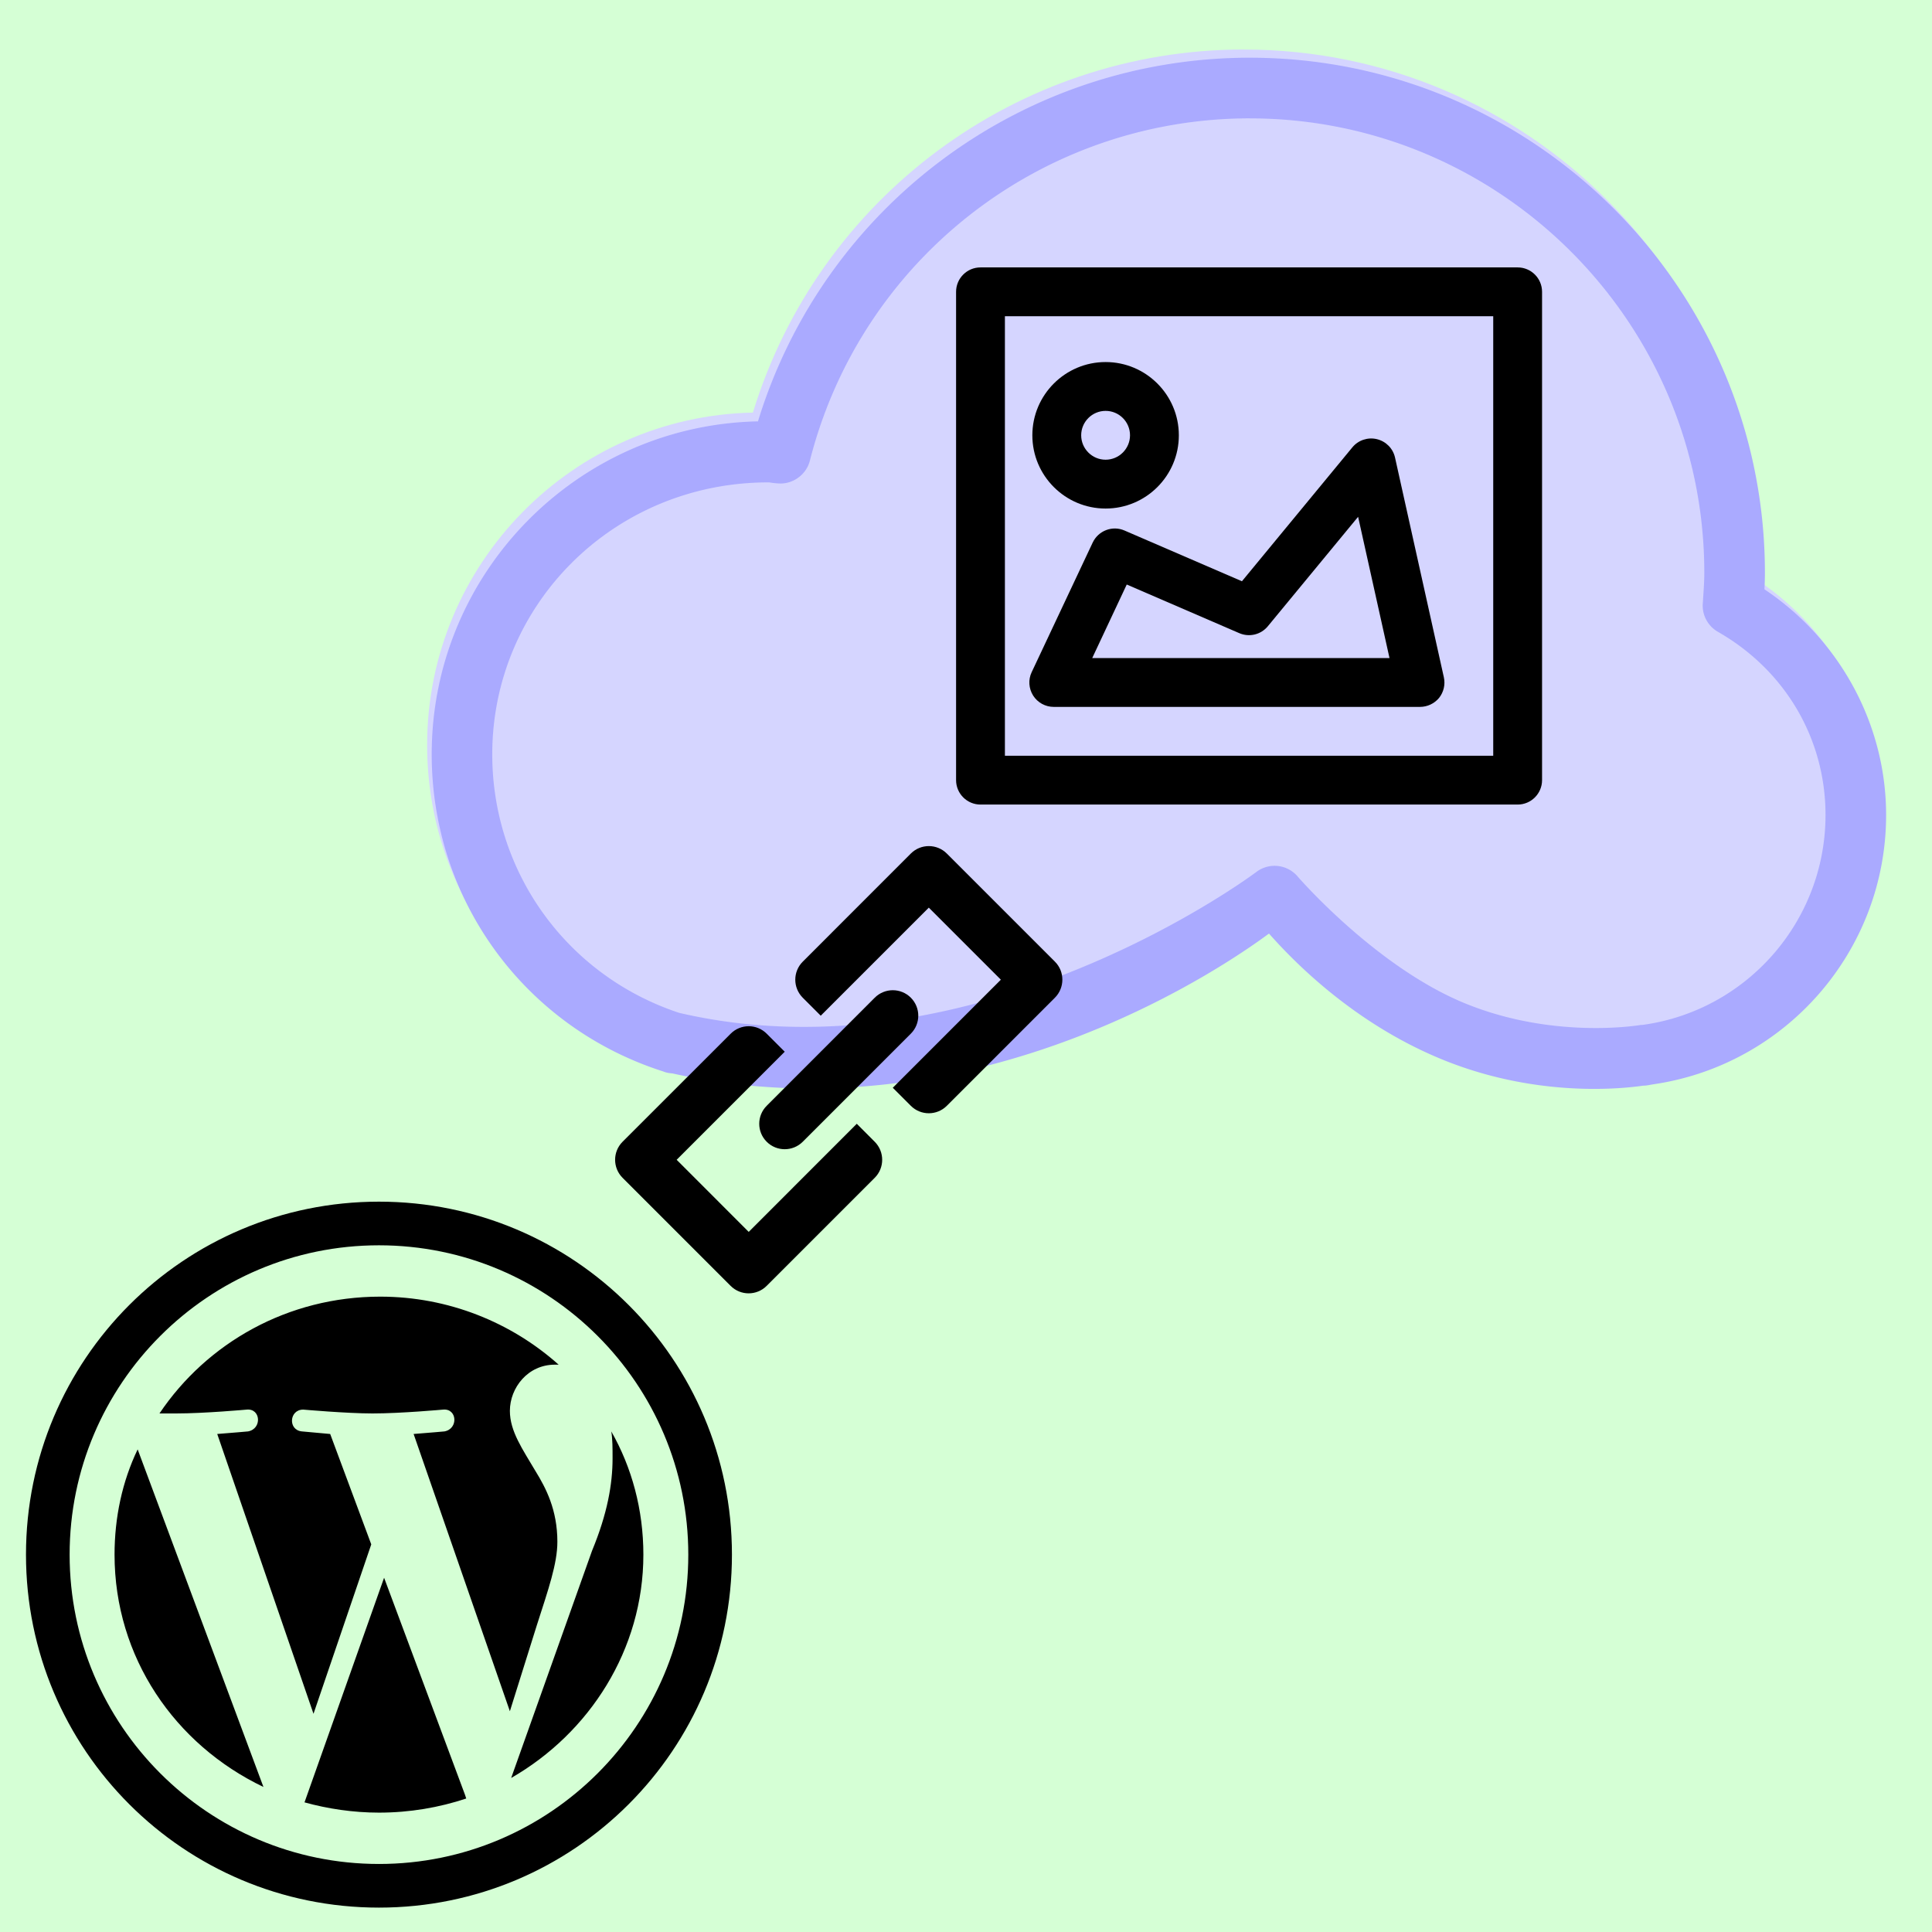 <?xml version="1.0" encoding="UTF-8" standalone="no"?>
<svg xmlns:dc="http://purl.org/dc/elements/1.1/" xmlns:cc="http://creativecommons.org/ns#" xmlns:rdf="http://www.w3.org/1999/02/22-rdf-syntax-ns#" xmlns:svg="http://www.w3.org/2000/svg" xmlns="http://www.w3.org/2000/svg" xmlns:sodipodi="http://sodipodi.sourceforge.net/DTD/sodipodi-0.dtd" xmlns:inkscape="http://www.inkscape.org/namespaces/inkscape" width="128" height="128" viewBox="0 0 33.867 33.867" version="1.1" id="svg8">
  <defs id="defs2"></defs>
  <g id="layer1" transform="translate(-10.205,65.857)">
    <rect style="opacity:1;vector-effect:none;fill:#d5ffd5;fill-opacity:1;stroke:none;stroke-width:1.062;stroke-linecap:square;stroke-linejoin:round;stroke-miterlimit:4;stroke-dasharray:none;stroke-dashoffset:0;stroke-opacity:0;paint-order:stroke fill markers" id="rect988" width="33.867" height="33.867" x="10.205" y="-65.857"></rect>
    <g id="g992" transform="matrix(0.849,0,0,0.849,-33.43,-156.797)" style="fill:#aaaaff">
      <path id="path849-1-4" d="m 77.081,108.136 c -4.681,0 -8.78,3.057 -10.14,7.497 -3.723,0.077 -6.726,3.127 -6.726,6.864 0,3.001 1.914,5.622 4.768,6.537 v 5.3e-4 c 0.001,2.7e-4 0.003,8e-4 0.004,0.001 0.014,0.004 0.027,0.01 0.041,0.015 0.049,0.015 0.098,0.022 0.147,0.025 6.34,1.404 11.601,-2.367 12.3,-2.883 0.431,0.485 1.678,1.82 3.566,2.594 1.935,0.793 3.691,0.608 4.15,0.542 0.002,2e-5 0.004,5.3e-4 0.006,5.3e-4 v -5.3e-4 c 0.028,0 0.051,-0.002 0.079,-0.007 0.035,-0.004 0.069,-0.013 0.103,-0.018 0.002,-2.6e-4 0.005,-7.9e-4 0.007,-0.001 v -5.3e-4 c 2.749,-0.395 4.81,-2.761 4.81,-5.554 0,-1.864 -0.952,-3.612 -2.508,-4.652 0.006,-0.112 0.01,-0.226 0.01,-0.34 0,-5.855 -4.762,-10.619 -10.617,-10.619 z" style="fill:#d5d5ff;fill-opacity:1;stroke-width:0.312"></path>
      <path transform="scale(0.265)" id="path849-1" d="m 291.328,408.701 c -17.692,0 -33.184,11.553 -38.326,28.334 -14.071,0.293 -25.42,11.819 -25.42,25.941 0,11.342 7.234,21.25 18.021,24.705 v 0.002 c 0.005,10e-4 0.01,0.003 0.016,0.004 0.052,0.017 0.102,0.038 0.154,0.055 0.185,0.058 0.371,0.084 0.557,0.096 23.964,5.307 43.846,-8.945 46.488,-10.895 1.631,1.835 6.342,6.88 13.479,9.803 7.315,2.996 13.95,2.297 15.686,2.047 0.008,8e-5 0.015,0.002 0.023,0.002 v -0.002 c 0.104,0 0.193,-0.008 0.297,-0.027 0.132,-0.016 0.259,-0.048 0.391,-0.066 0.009,-10e-4 0.018,-0.003 0.027,-0.004 v -0.002 c 10.389,-1.494 18.18,-10.434 18.18,-20.99 0,-7.045 -3.597,-13.651 -9.48,-17.584 0.023,-0.425 0.037,-0.854 0.037,-1.283 0,-22.13 -17.998,-40.135 -40.129,-40.135 z m 0,4.727 c 19.524,0 35.408,15.888 35.408,35.412 0,0.661 -0.048,1.308 -0.119,2.385 -0.066,0.902 0.398,1.76 1.182,2.209 5.246,2.998 8.381,8.338 8.381,14.273 0,8.268 -6.145,15.275 -14.32,16.361 l -0.002,-0.016 c 0,0 -6.736,1.206 -13.773,-1.676 -6.964,-2.852 -13.023,-9.869 -13.023,-9.869 a 2.362,2.362 0 0 0 -1.875,-0.842 2.362,2.362 0 0 0 -1.365,0.486 c 0,0 -21.754,16.378 -44.967,10.967 -8.716,-2.887 -14.555,-10.93 -14.555,-20.143 0,-11.677 9.495,-21.186 21.512,-21.186 h 0.074 c 0.255,0.043 0.506,0.073 0.766,0.084 1.086,0.057 2.121,-0.694 2.395,-1.775 3.995,-15.709 18.093,-26.672 34.283,-26.672 z" style="fill:#aaaaff;stroke-width:1.18"></path>
    </g>
    <g id="XMLID_1_" transform="matrix(0.225,0,0,0.225,6.048,-49.405)">
      <path d="m 27.4,48 c 0,8 4.7,14.8 11.6,18.1 L 29.2,39.8 C 28,42.3 27.4,45.1 27.4,48 Z m 34.5,-1 c 0,-2.5 -0.9,-4.2 -1.7,-5.5 -1,-1.7 -2,-3.1 -2,-4.7 0,-1.8 1.4,-3.6 3.5,-3.6 H 62 c -3.7,-3.3 -8.6,-5.3 -13.9,-5.3 -7.2,0 -13.5,3.6 -17.2,9.1 0.5,0 0.9,0 1.3,0 2.2,0 5.5,-0.3 5.5,-0.3 1.1,-0.1 1.2,1.5 0.1,1.7 0,0 -1.1,0.1 -2.4,0.2 l 7.5,21.8 4.5,-13.2 -3.2,-8.6 C 43.1,38.5 42,38.4 42,38.4 c -1.1,-0.1 -1,-1.7 0.1,-1.7 0,0 3.4,0.3 5.4,0.3 2.2,0 5.5,-0.3 5.5,-0.3 1.1,-0.1 1.2,1.5 0.1,1.7 0,0 -1.1,0.1 -2.4,0.2 l 7.5,21.6 2.1,-6.7 c 0.9,-2.8 1.6,-4.8 1.6,-6.5 z m -13.5,2.8 -6.2,17.5 c 1.8,0.5 3.8,0.8 5.8,0.8 2.4,0 4.7,-0.4 6.8,-1.1 L 54.7,66.7 Z M 66.1,38.4 c 0.1,0.6 0.1,1.3 0.1,2.1 0,2 -0.4,4.3 -1.6,7.2 l -6.3,17.7 c 6.1,-3.5 10.3,-10 10.3,-17.4 0,-3.5 -0.9,-6.8 -2.5,-9.6 z M 48,20.5 C 32.8,20.5 20.5,32.8 20.5,48 20.5,63.2 32.8,75.5 48,75.5 63.2,75.5 75.5,63.2 75.5,48 75.5,32.8 63.2,20.5 48,20.5 Z m 0,51.6 C 34.7,72.1 23.9,61.3 23.9,48 23.9,34.7 34.7,23.9 48,23.9 61.3,23.9 72.1,34.7 72.1,48 72.1,61.3 61.3,72.1 48,72.1 Z" id="XMLID_9_"></path>
    </g>
    <g style="fill:#000000" id="g863-7" transform="matrix(0.214,0,0,0.214,21.826,-71.438)">
      <path id="path843-5" d="m 70.012,91.984 h -44 c -1.104,0 -2,-0.9 -2,-2 v -40 c 0,-1.104 0.896,-2 2,-2 h 44 c 1.104,0 2,0.896 2,2 v 40 c 0,1.1 -0.896,2 -2,2 z m -42,-4 h 40 v -36 h -40 z" style="fill:#000000"></path>
      <path id="path845-5" d="m 36.26,67.736 c -3.308,0 -6,-2.688 -6,-6 0,-3.312 2.692,-6 6,-6 3.308,0 6,2.688 6,6 0,3.312 -2.688,6 -6,6 z m 0,-8 c -1.104,0 -2,0.9 -2,2 0,1.096 0.896,2 2,2 1.104,0 2,-0.904 2,-2 0,-1.104 -0.896,-2 -2,-2 z" style="fill:#000000"></path>
      <path id="path847-0" d="m 62.012,83.984 h -30 c -0.684,0 -1.324,-0.352 -1.688,-0.928 -0.364,-0.58 -0.412,-1.304 -0.12,-1.916 l 5,-10.62 c 0.464,-0.976 1.616,-1.416 2.604,-0.984 l 9.62,4.156 9.044,-10.968 c 0.48,-0.584 1.26,-0.852 2.008,-0.672 0.748,0.18 1.32,0.76 1.488,1.508 l 4,18 c 0.132,0.592 -0.016,1.216 -0.392,1.688 -0.384,0.464 -0.96,0.736 -1.564,0.736 z m -26.848,-4 H 59.516 L 56.944,68.412 49.548,77.38 c -0.568,0.688 -1.516,0.916 -2.336,0.564 l -9.22,-3.984 z" style="fill:#000000"></path>
    </g>
    <g id="g821-3" transform="matrix(0.008,0,0,0.008,20.908,-51.105)" style="fill:#000000">
      <g id="g819-3" style="fill:#000000">
        <path id="path817-2" d="M 973.7,263.2 736.8,26.3 C 715,4.5 679.7,4.5 657.9,26.3 L 421.1,263.2 c -21.8,21.8 -21.8,57.1 0,79 l 39.4,39.4 236.8,-236.8 157.9,157.9 -236.8,236.8 39.5,39.5 c 21.8,21.8 57.1,21.8 78.9,0 L 973.6,342.2 c 21.8,-21.9 21.8,-57.3 0.1,-79 z M 539.5,618.4 302.7,855.3 144.8,697.3 381.6,460.5 342.1,421 C 320.3,399.2 285,399.2 263.2,421 L 26.3,657.8 c -21.8,21.8 -21.8,57.2 0,79 l 236.8,236.8 c 21.8,21.8 57.1,21.8 78.9,0 L 578.8,736.8 c 21.8,-21.8 21.8,-57.1 0,-79 z m -197.4,39.4 c 21.8,21.8 57.1,21.8 79,0 L 657.9,421 c 21.8,-21.8 21.8,-57.1 0,-78.9 -21.8,-21.8 -57.1,-21.8 -79,0 L 342.1,579 c -21.8,21.8 -21.8,57.1 0,78.8 z" style="fill:#000000"></path>
      </g>
    </g>
  </g>
</svg>
